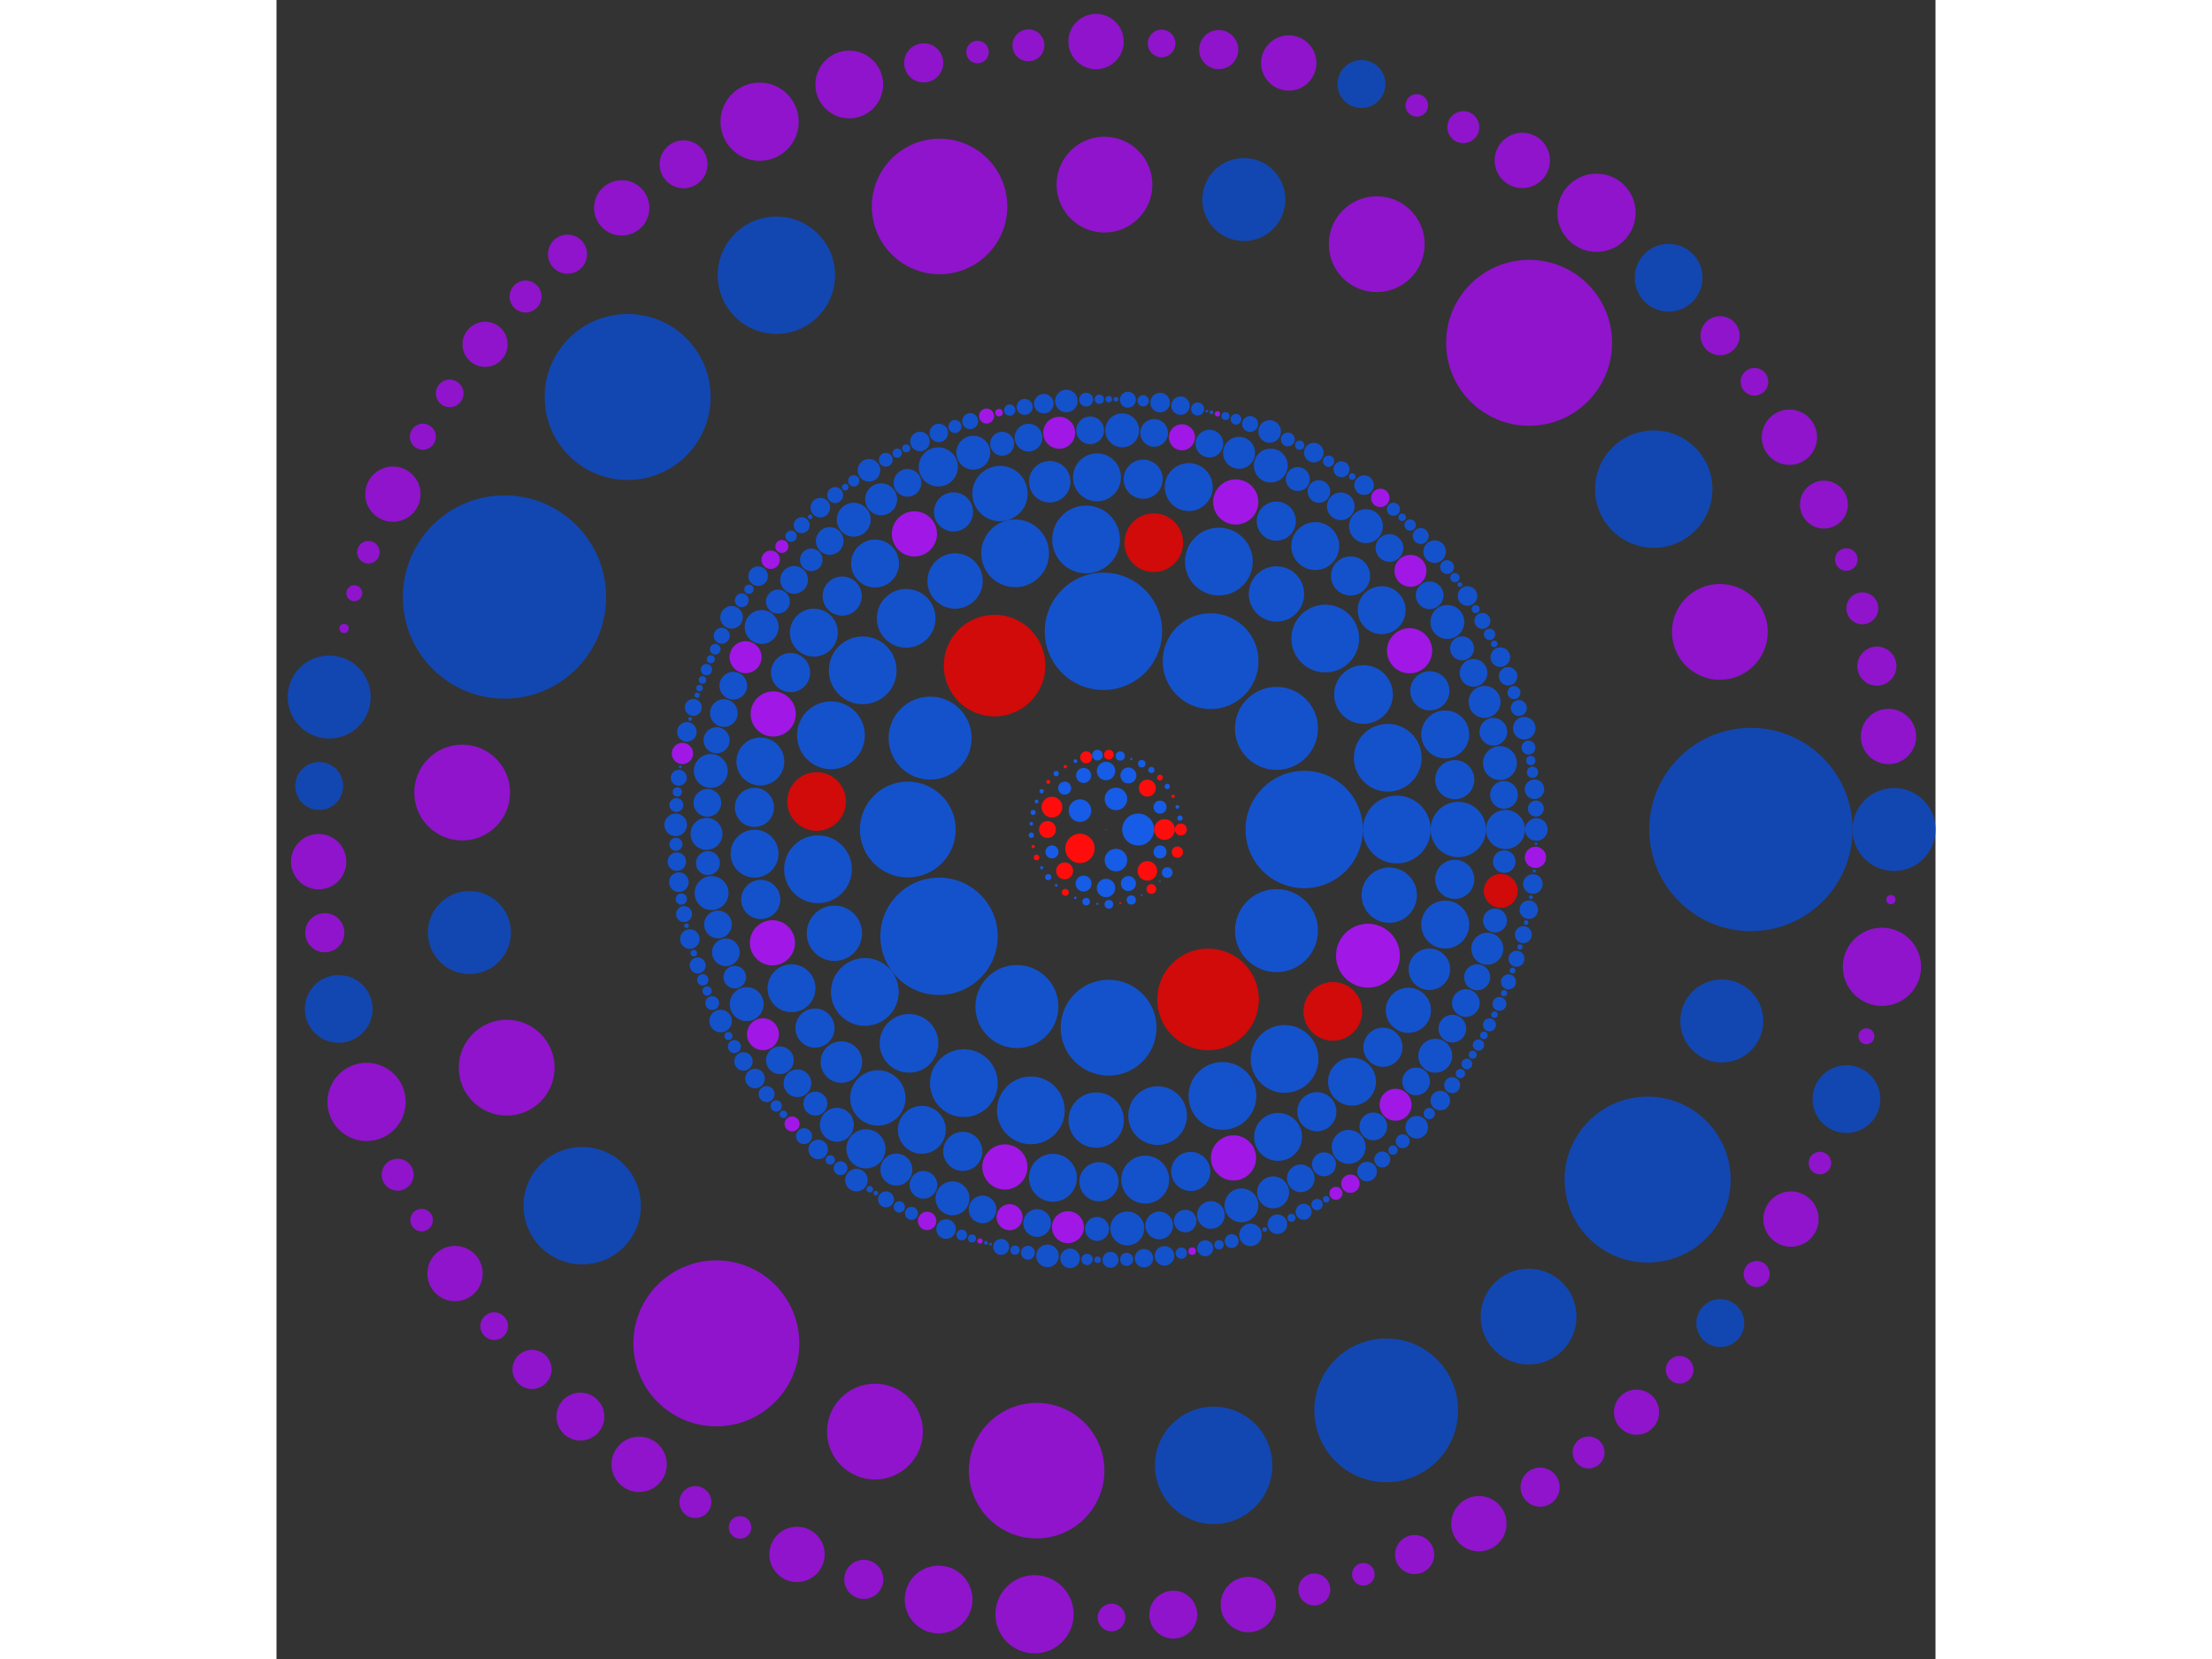 <svg xmlns="http://www.w3.org/2000/svg" viewBox="-3740 -3740 7480 7480" width="200" height="150">
<rect x="-3740" y="-3740" width="7480" height="7480" fill="#333333" stroke="none"/>
<circle cx="0" cy="0" r="1" fill="rgb(255,255,255)" />
<circle cx="145" cy="0" r="72" fill="rgb(23,92,230)" />
<circle cx="44.807" cy="137.903" r="50.912" fill="rgb(23,92,230)" />
<circle cx="-117.307" cy="85.229" r="66.136" fill="rgb(255,13,13)" />
<circle cx="-117.307" cy="-85.229" r="50.912" fill="rgb(23,92,230)" />
<circle cx="44.807" cy="-137.903" r="50.912" fill="rgb(23,92,230)" />
<circle cx="263.765" cy="0" r="46.765" fill="rgb(255,13,13)" />
<circle cx="243.687" cy="100.939" r="29.394" fill="rgb(23,92,230)" />
<circle cx="186.51" cy="186.51" r="44.091" fill="rgb(255,13,13)" />
<circle cx="100.939" cy="243.687" r="33.941" fill="rgb(23,92,230)" />
<circle cx="1.61509709153060e-14" cy="263.765" r="41.569" fill="rgb(23,92,230)" />
<circle cx="-100.939" cy="243.687" r="36" fill="rgb(23,92,230)" />
<circle cx="-186.51" cy="186.51" r="38.184" fill="rgb(255,13,13)" />
<circle cx="-243.687" cy="100.939" r="29.394" fill="rgb(23,92,230)" />
<circle cx="-263.765" cy="3.23019418306121e-14" r="38.184" fill="rgb(255,13,13)" />
<circle cx="-243.687" cy="-100.939" r="46.765" fill="rgb(255,13,13)" />
<circle cx="-186.51" cy="-186.51" r="29.394" fill="rgb(23,92,230)" />
<circle cx="-100.939" cy="-243.687" r="33.941" fill="rgb(23,92,230)" />
<circle cx="-4.84529127459181e-14" cy="-263.765" r="41.569" fill="rgb(23,92,230)" />
<circle cx="100.939" cy="-243.687" r="36" fill="rgb(23,92,230)" />
<circle cx="186.51" cy="-186.51" r="38.184" fill="rgb(255,13,13)" />
<circle cx="243.687" cy="-100.939" r="29.394" fill="rgb(23,92,230)" />
<circle cx="337.531" cy="0" r="27" fill="rgb(255,13,13)" />
<circle cx="333.575" cy="51.524" r="1.414" fill="rgb(23,92,230)" />
<circle cx="321.801" cy="101.84" r="25.456" fill="rgb(255,13,13)" />
<circle cx="302.483" cy="149.769" r="1.732" fill="rgb(255,13,13)" />
<circle cx="276.076" cy="194.188" r="24" fill="rgb(23,92,230)" />
<circle cx="243.198" cy="234.055" r="3.464" fill="rgb(23,92,230)" />
<circle cx="204.62" cy="268.436" r="22.045" fill="rgb(255,13,13)" />
<circle cx="161.245" cy="296.525" r="4" fill="rgb(23,92,230)" />
<circle cx="114.091" cy="317.664" r="20.785" fill="rgb(23,92,230)" />
<circle cx="64.263" cy="331.357" r="4.243" fill="rgb(255,13,13)" />
<circle cx="12.928" cy="337.283" r="19.596" fill="rgb(23,92,230)" />
<circle cx="-38.709" cy="335.304" r="4.899" fill="rgb(23,92,230)" />
<circle cx="-89.439" cy="325.465" r="16.971" fill="rgb(23,92,230)" />
<circle cx="-138.073" cy="307.998" r="5.657" fill="rgb(23,92,230)" />
<circle cx="-183.471" cy="283.312" r="15.588" fill="rgb(255,13,13)" />
<circle cx="-224.568" cy="251.985" r="6" fill="rgb(23,92,230)" />
<circle cx="-260.401" cy="214.751" r="13.856" fill="rgb(23,92,230)" />
<circle cx="-290.131" cy="172.485" r="6.928" fill="rgb(23,92,230)" />
<circle cx="-313.061" cy="126.175" r="12.728" fill="rgb(255,13,13)" />
<circle cx="-328.652" cy="76.908" r="7.348" fill="rgb(255,13,13)" />
<circle cx="-336.54" cy="25.838" r="12" fill="rgb(23,92,230)" />
<circle cx="-336.54" cy="-25.838" r="8" fill="rgb(23,92,230)" />
<circle cx="-328.652" cy="-76.908" r="11.314" fill="rgb(23,92,230)" />
<circle cx="-313.061" cy="-126.175" r="8.485" fill="rgb(23,92,230)" />
<circle cx="-290.131" cy="-172.485" r="9.798" fill="rgb(23,92,230)" />
<circle cx="-260.401" cy="-214.751" r="9" fill="rgb(255,13,13)" />
<circle cx="-224.568" cy="-251.985" r="12" fill="rgb(23,92,230)" />
<circle cx="-183.471" cy="-283.312" r="7.348" fill="rgb(255,13,13)" />
<circle cx="-138.073" cy="-307.998" r="8.485" fill="rgb(23,92,230)" />
<circle cx="-89.439" cy="-325.465" r="27" fill="rgb(255,13,13)" />
<circle cx="-38.709" cy="-335.304" r="24" fill="rgb(23,92,230)" />
<circle cx="12.928" cy="-337.283" r="22.045" fill="rgb(255,13,13)" />
<circle cx="64.263" cy="-331.357" r="20.785" fill="rgb(23,92,230)" />
<circle cx="114.091" cy="-317.664" r="4.899" fill="rgb(23,92,230)" />
<circle cx="161.245" cy="-296.525" r="16.971" fill="rgb(23,92,230)" />
<circle cx="204.62" cy="-268.436" r="13.856" fill="rgb(23,92,230)" />
<circle cx="243.198" cy="-234.055" r="12.728" fill="rgb(255,13,13)" />
<circle cx="276.076" cy="-194.188" r="12" fill="rgb(23,92,230)" />
<circle cx="302.483" cy="-149.769" r="7.348" fill="rgb(255,13,13)" />
<circle cx="321.801" cy="-101.84" r="8.485" fill="rgb(23,92,230)" />
<circle cx="333.575" cy="-51.524" r="12" fill="rgb(23,92,230)" />
<circle cx="893.621" cy="0" r="264.545" fill="rgb(20,82,204)" />
<circle cx="768.585" cy="455.889" r="187.061" fill="rgb(20,82,204)" />
<circle cx="460.163" cy="766.034" r="229.103" fill="rgb(209,10,10)" />
<circle cx="11.696" cy="893.544" r="216" fill="rgb(20,82,204)" />
<circle cx="-401.785" cy="798.202" r="187.061" fill="rgb(20,82,204)" />
<circle cx="-752.778" cy="481.543" r="264.545" fill="rgb(20,82,204)" />
<circle cx="-893.621" cy="0.158" r="216" fill="rgb(20,82,204)" />
<circle cx="-792.948" cy="-412.057" r="187.061" fill="rgb(20,82,204)" />
<circle cx="-502.41" cy="-739.014" r="229.103" fill="rgb(209,10,10)" />
<circle cx="-11.538" cy="-893.546" r="264.545" fill="rgb(20,82,204)" />
<circle cx="471.649" cy="-759.015" r="216" fill="rgb(20,82,204)" />
<circle cx="768.585" cy="-455.889" r="187.061" fill="rgb(20,82,204)" />
<circle cx="1310.9" cy="0" r="152.735" fill="rgb(20,82,204)" />
<circle cx="1277.032" cy="296.054" r="124.708" fill="rgb(20,82,204)" />
<circle cx="1181.017" cy="568.911" r="144" fill="rgb(161,23,230)" />
<circle cx="1022.758" cy="820.016" r="132.272" fill="rgb(209,10,10)" />
<circle cx="805.15" cy="1034.501" r="152.735" fill="rgb(20,82,204)" />
<circle cx="524.998" cy="1201.181" r="152.735" fill="rgb(20,82,204)" />
<circle cx="232.675" cy="1290.086" r="132.272" fill="rgb(20,82,204)" />
<circle cx="-44.138" cy="1310.157" r="124.708" fill="rgb(20,82,204)" />
<circle cx="-338.884" cy="1266.34" r="152.735" fill="rgb(20,82,204)" />
<circle cx="-640.868" cy="1143.568" r="152.735" fill="rgb(20,82,204)" />
<circle cx="-888.186" cy="964.151" r="132.272" fill="rgb(20,82,204)" />
<circle cx="-1087.252" cy="732.355" r="152.735" fill="rgb(20,82,204)" />
<circle cx="-1224.557" cy="467.889" r="124.708" fill="rgb(20,82,204)" />
<circle cx="-1298.588" cy="179.246" r="152.735" fill="rgb(20,82,204)" />
<circle cx="-1304.808" cy="-126.234" r="132.272" fill="rgb(209,10,10)" />
<circle cx="-1240.144" cy="-424.856" r="152.735" fill="rgb(20,82,204)" />
<circle cx="-1096.969" cy="-717.718" r="152.735" fill="rgb(20,82,204)" />
<circle cx="-901.027" cy="-952.161" r="132.272" fill="rgb(20,82,204)" />
<circle cx="-680.377" cy="-1120.512" r="124.708" fill="rgb(20,82,204)" />
<circle cx="-409.742" cy="-1245.219" r="152.735" fill="rgb(20,82,204)" />
<circle cx="-89.822" cy="-1307.82" r="152.735" fill="rgb(20,82,204)" />
<circle cx="215.366" cy="-1293.088" r="132.272" fill="rgb(209,10,10)" />
<circle cx="508.854" cy="-1208.109" r="152.735" fill="rgb(20,82,204)" />
<circle cx="768.547" cy="-1061.977" r="124.708" fill="rgb(20,82,204)" />
<circle cx="988.528" cy="-860.971" r="152.735" fill="rgb(20,82,204)" />
<circle cx="1160.984" cy="-608.75" r="132.272" fill="rgb(20,82,204)" />
<circle cx="1270.368" cy="-323.457" r="152.735" fill="rgb(20,82,204)" />
<circle cx="1588.343" cy="0" r="124.708" fill="rgb(20,82,204)" />
<circle cx="1572.376" cy="224.651" r="88.182" fill="rgb(20,82,204)" />
<circle cx="1529.399" cy="428.688" r="108" fill="rgb(20,82,204)" />
<circle cx="1457.946" cy="630.261" r="93.531" fill="rgb(20,82,204)" />
<circle cx="1363.247" cy="815.102" r="101.823" fill="rgb(20,82,204)" />
<circle cx="1248.56" cy="981.8" r="88.182" fill="rgb(20,82,204)" />
<circle cx="1109.191" cy="1136.895" r="108" fill="rgb(20,82,204)" />
<circle cx="950.706" cy="1272.396" r="88.182" fill="rgb(20,82,204)" />
<circle cx="775.836" cy="1385.97" r="108" fill="rgb(20,82,204)" />
<circle cx="574.874" cy="1480.66" r="101.823" fill="rgb(161,23,230)" />
<circle cx="381.971" cy="1541.73" r="88.182" fill="rgb(20,82,204)" />
<circle cx="176.721" cy="1578.481" r="108" fill="rgb(20,82,204)" />
<circle cx="-31.575" cy="1588.029" r="88.182" fill="rgb(20,82,204)" />
<circle cx="-239.326" cy="1570.209" r="108" fill="rgb(20,82,204)" />
<circle cx="-456.064" cy="1521.46" r="101.823" fill="rgb(161,23,230)" />
<circle cx="-645.789" cy="1451.134" r="88.182" fill="rgb(20,82,204)" />
<circle cx="-830.316" cy="1354.035" r="108" fill="rgb(20,82,204)" />
<circle cx="-1028.697" cy="1210.213" r="124.708" fill="rgb(20,82,204)" />
<circle cx="-1193.072" cy="1048.53" r="93.531" fill="rgb(20,82,204)" />
<circle cx="-1312.028" cy="895.219" r="88.182" fill="rgb(20,82,204)" />
<circle cx="-1417.991" cy="715.636" r="108" fill="rgb(20,82,204)" />
<circle cx="-1503.969" cy="510.795" r="101.823" fill="rgb(161,23,230)" />
<circle cx="-1556.704" cy="315.449" r="88.182" fill="rgb(20,82,204)" />
<circle cx="-1584.612" cy="108.81" r="108" fill="rgb(20,82,204)" />
<circle cx="-1585.211" cy="-99.703" r="88.182" fill="rgb(20,82,204)" />
<circle cx="-1558.49" cy="-306.499" r="108" fill="rgb(20,82,204)" />
<circle cx="-1500.484" cy="-520.945" r="101.823" fill="rgb(161,23,230)" />
<circle cx="-1422.08" cy="-707.476" r="88.182" fill="rgb(20,82,204)" />
<circle cx="-1317.15" cy="-887.665" r="108" fill="rgb(20,82,204)" />
<circle cx="-1189.521" cy="-1052.556" r="88.182" fill="rgb(20,82,204)" />
<circle cx="-1041.391" cy="-1199.307" r="108" fill="rgb(20,82,204)" />
<circle cx="-863.876" cy="-1332.874" r="101.823" fill="rgb(161,23,230)" />
<circle cx="-687.416" cy="-1431.885" r="88.182" fill="rgb(20,82,204)" />
<circle cx="-477.983" cy="-1514.717" r="124.708" fill="rgb(20,82,204)" />
<circle cx="-253.649" cy="-1567.959" r="93.531" fill="rgb(20,82,204)" />
<circle cx="-40.712" cy="-1587.821" r="108" fill="rgb(20,82,204)" />
<circle cx="167.636" cy="-1579.472" r="88.182" fill="rgb(20,82,204)" />
<circle cx="373.094" cy="-1543.903" r="108" fill="rgb(20,82,204)" />
<circle cx="584.853" cy="-1476.747" r="101.823" fill="rgb(161,23,230)" />
<circle cx="767.849" cy="-1390.411" r="88.182" fill="rgb(20,82,204)" />
<circle cx="943.369" cy="-1277.846" r="108" fill="rgb(20,82,204)" />
<circle cx="1102.631" cy="-1143.258" r="88.182" fill="rgb(20,82,204)" />
<circle cx="1242.891" cy="-988.968" r="108" fill="rgb(20,82,204)" />
<circle cx="1368.717" cy="-805.884" r="101.823" fill="rgb(161,23,230)" />
<circle cx="1460.064" cy="-625.338" r="88.182" fill="rgb(20,82,204)" />
<circle cx="1529.399" cy="-428.688" r="108" fill="rgb(20,82,204)" />
<circle cx="1572.376" cy="-224.651" r="88.182" fill="rgb(20,82,204)" />
<circle cx="1801.232" cy="0" r="88.182" fill="rgb(20,82,204)" />
<circle cx="1795.409" cy="144.728" r="50.912" fill="rgb(20,82,204)" />
<circle cx="1779.83" cy="276.844" r="76.368" fill="rgb(209,10,10)" />
<circle cx="1753.842" cy="410.46" r="54" fill="rgb(20,82,204)" />
<circle cx="1719.147" cy="537.563" r="72" fill="rgb(20,82,204)" />
<circle cx="1673.487" cy="666.242" r="58.788" fill="rgb(20,82,204)" />
<circle cx="1622.428" cy="782.411" r="62.354" fill="rgb(20,82,204)" />
<circle cx="1561.541" cy="897.791" r="62.354" fill="rgb(20,82,204)" />
<circle cx="1484.566" cy="1020.051" r="76.368" fill="rgb(20,82,204)" />
<circle cx="1398.04" cy="1135.748" r="62.354" fill="rgb(20,82,204)" />
<circle cx="1305.535" cy="1240.974" r="72" fill="rgb(161,23,230)" />
<circle cx="1205.132" cy="1338.692" r="62.354" fill="rgb(20,82,204)" />
<circle cx="1093.968" cy="1430.969" r="76.368" fill="rgb(20,82,204)" />
<circle cx="982.782" cy="1509.496" r="54" fill="rgb(20,82,204)" />
<circle cx="878.253" cy="1572.612" r="62.354" fill="rgb(20,82,204)" />
<circle cx="753.366" cy="1636.117" r="72" fill="rgb(20,82,204)" />
<circle cx="610.745" cy="1694.529" r="76.368" fill="rgb(20,82,204)" />
<circle cx="472.975" cy="1738.026" r="62.354" fill="rgb(20,82,204)" />
<circle cx="357.163" cy="1765.467" r="50.912" fill="rgb(20,82,204)" />
<circle cx="239.792" cy="1785.2" r="62.354" fill="rgb(20,82,204)" />
<circle cx="95.948" cy="1798.675" r="76.368" fill="rgb(20,82,204)" />
<circle cx="-40.155" cy="1800.785" r="54" fill="rgb(20,82,204)" />
<circle cx="-171.68" cy="1793.032" r="72" fill="rgb(161,23,230)" />
<circle cx="-310.523" cy="1774.264" r="62.354" fill="rgb(20,82,204)" />
<circle cx="-434.669" cy="1747.999" r="58.788" fill="rgb(161,23,230)" />
<circle cx="-556.658" cy="1713.059" r="62.354" fill="rgb(20,82,204)" />
<circle cx="-692.158" cy="1662.936" r="76.368" fill="rgb(20,82,204)" />
<circle cx="-823.205" cy="1602.115" r="62.354" fill="rgb(20,82,204)" />
<circle cx="-945.239" cy="1533.285" r="72" fill="rgb(20,82,204)" />
<circle cx="-1082.326" cy="1439.795" r="88.182" fill="rgb(20,82,204)" />
<circle cx="-1213.463" cy="1331.144" r="76.368" fill="rgb(20,82,204)" />
<circle cx="-1310.522" cy="1235.707" r="54" fill="rgb(20,82,204)" />
<circle cx="-1391.232" cy="1144.077" r="62.354" fill="rgb(20,82,204)" />
<circle cx="-1470.392" cy="1040.378" r="62.354" fill="rgb(20,82,204)" />
<circle cx="-1546.807" cy="922.945" r="72" fill="rgb(161,23,230)" />
<circle cx="-1620.042" cy="787.339" r="76.368" fill="rgb(20,82,204)" />
<circle cx="-1673.734" cy="665.623" r="50.912" fill="rgb(20,82,204)" />
<circle cx="-1714.038" cy="553.636" r="62.354" fill="rgb(20,82,204)" />
<circle cx="-1749.615" cy="428.121" r="62.354" fill="rgb(20,82,204)" />
<circle cx="-1778.298" cy="286.523" r="76.368" fill="rgb(20,82,204)" />
<circle cx="-1794.857" cy="151.414" r="54" fill="rgb(20,82,204)" />
<circle cx="-1801.124" cy="19.811" r="72" fill="rgb(20,82,204)" />
<circle cx="-1797.215" cy="-120.24" r="62.354" fill="rgb(20,82,204)" />
<circle cx="-1781.797" cy="-263.889" r="76.368" fill="rgb(20,82,204)" />
<circle cx="-1755.717" cy="-402.361" r="58.788" fill="rgb(20,82,204)" />
<circle cx="-1723.032" cy="-524.974" r="62.354" fill="rgb(20,82,204)" />
<circle cx="-1680.515" cy="-648.312" r="62.354" fill="rgb(20,82,204)" />
<circle cx="-1625.041" cy="-776.968" r="72" fill="rgb(161,23,230)" />
<circle cx="-1552.674" cy="-913.04" r="76.368" fill="rgb(20,82,204)" />
<circle cx="-1479.291" cy="-1027.685" r="54" fill="rgb(20,82,204)" />
<circle cx="-1406.264" cy="-1125.548" r="62.354" fill="rgb(20,82,204)" />
<circle cx="-1328.863" cy="-1215.961" r="50.912" fill="rgb(20,82,204)" />
<circle cx="-1245.66" cy="-1301.065" r="62.354" fill="rgb(20,82,204)" />
<circle cx="-1137.381" cy="-1396.711" r="76.368" fill="rgb(20,82,204)" />
<circle cx="-1013.82" cy="-1488.827" r="72" fill="rgb(20,82,204)" />
<circle cx="-895.035" cy="-1563.122" r="62.354" fill="rgb(20,82,204)" />
<circle cx="-756.167" cy="-1634.824" r="88.182" fill="rgb(20,82,204)" />
<circle cx="-598.394" cy="-1698.93" r="76.368" fill="rgb(20,82,204)" />
<circle cx="-468.388" cy="-1739.267" r="54" fill="rgb(20,82,204)" />
<circle cx="-349.474" cy="-1767.005" r="62.354" fill="rgb(20,82,204)" />
<circle cx="-211.077" cy="-1788.822" r="72" fill="rgb(161,23,230)" />
<circle cx="-71.403" cy="-1799.817" r="62.354" fill="rgb(20,82,204)" />
<circle cx="73.07" cy="-1799.75" r="76.368" fill="rgb(20,82,204)" />
<circle cx="217.073" cy="-1788.104" r="62.354" fill="rgb(20,82,204)" />
<circle cx="342.426" cy="-1768.384" r="58.788" fill="rgb(161,23,230)" />
<circle cx="466.079" cy="-1739.887" r="62.354" fill="rgb(20,82,204)" />
<circle cx="599.901" cy="-1698.398" r="72" fill="rgb(20,82,204)" />
<circle cx="742.892" cy="-1640.899" r="76.368" fill="rgb(20,82,204)" />
<circle cx="864.686" cy="-1580.113" r="54" fill="rgb(20,82,204)" />
<circle cx="960.088" cy="-1524.031" r="50.912" fill="rgb(20,82,204)" />
<circle cx="1058.64" cy="-1457.299" r="62.354" fill="rgb(20,82,204)" />
<circle cx="1172.027" cy="-1367.768" r="76.368" fill="rgb(20,82,204)" />
<circle cx="1277.875" cy="-1269.438" r="62.354" fill="rgb(20,82,204)" />
<circle cx="1372.676" cy="-1166.276" r="72" fill="rgb(161,23,230)" />
<circle cx="1459.171" cy="-1056.057" r="62.354" fill="rgb(20,82,204)" />
<circle cx="1539.114" cy="-935.717" r="76.368" fill="rgb(20,82,204)" />
<circle cx="1605.381" cy="-816.817" r="54" fill="rgb(20,82,204)" />
<circle cx="1657.033" cy="-706.173" r="62.354" fill="rgb(20,82,204)" />
<circle cx="1706.907" cy="-575.244" r="72" fill="rgb(20,82,204)" />
<circle cx="1746.454" cy="-440.836" r="62.354" fill="rgb(20,82,204)" />
<circle cx="1776.167" cy="-299.451" r="76.368" fill="rgb(20,82,204)" />
<circle cx="1794.452" cy="-156.139" r="62.354" fill="rgb(20,82,204)" />
<circle cx="1940.326" cy="0" r="50.912" fill="rgb(20,82,204)" />
<circle cx="1939.261" cy="64.269" r="6" fill="rgb(20,82,204)" />
<circle cx="1936.259" cy="125.562" r="48" fill="rgb(161,23,230)" />
<circle cx="1931.23" cy="187.654" r="6.928" fill="rgb(20,82,204)" />
<circle cx="1924.71" cy="245.674" r="44.091" fill="rgb(20,82,204)" />
<circle cx="1916.203" cy="305.01" r="8.485" fill="rgb(20,82,204)" />
<circle cx="1906.338" cy="361.578" r="41.569" fill="rgb(20,82,204)" />
<circle cx="1894.393" cy="419.691" r="10.392" fill="rgb(20,82,204)" />
<circle cx="1881.506" cy="474.129" r="38.184" fill="rgb(20,82,204)" />
<circle cx="1866.617" cy="529.721" r="12" fill="rgb(20,82,204)" />
<circle cx="1850.744" cy="582.763" r="36" fill="rgb(20,82,204)" />
<circle cx="1833.124" cy="636.019" r="12.728" fill="rgb(20,82,204)" />
<circle cx="1814.703" cy="686.818" r="33.941" fill="rgb(20,82,204)" />
<circle cx="1794.445" cy="738.128" r="13.856" fill="rgb(20,82,204)" />
<circle cx="1773.858" cy="786.314" r="31.177" fill="rgb(20,82,204)" />
<circle cx="1751.617" cy="834.687" r="14.697" fill="rgb(20,82,204)" />
<circle cx="1728.867" cy="880.842" r="29.394" fill="rgb(20,82,204)" />
<circle cx="1703.814" cy="928.376" r="16.971" fill="rgb(20,82,204)" />
<circle cx="1679.431" cy="971.79" r="25.456" fill="rgb(20,82,204)" />
<circle cx="1653.403" cy="1015.442" r="18" fill="rgb(20,82,204)" />
<circle cx="1627.035" cy="1057.177" r="24" fill="rgb(20,82,204)" />
<circle cx="1598.035" cy="1100.522" r="20.785" fill="rgb(20,82,204)" />
<circle cx="1560.781" cy="1152.748" r="36" fill="rgb(20,82,204)" />
<circle cx="1507.251" cy="1221.908" r="44.091" fill="rgb(20,82,204)" />
<circle cx="1457.641" cy="1280.682" r="25.456" fill="rgb(20,82,204)" />
<circle cx="1401.03" cy="1342.379" r="50.912" fill="rgb(20,82,204)" />
<circle cx="1337.67" cy="1405.526" r="31.177" fill="rgb(20,82,204)" />
<circle cx="1294.074" cy="1445.765" r="20.785" fill="rgb(20,82,204)" />
<circle cx="1245.573" cy="1487.754" r="36" fill="rgb(20,82,204)" />
<circle cx="1177.267" cy="1542.37" r="44.091" fill="rgb(20,82,204)" />
<circle cx="1101.989" cy="1597.024" r="41.569" fill="rgb(161,23,230)" />
<circle cx="1036.634" cy="1640.199" r="29.394" fill="rgb(161,23,230)" />
<circle cx="992.775" cy="1667.112" r="14.697" fill="rgb(20,82,204)" />
<circle cx="951.652" cy="1690.924" r="25.456" fill="rgb(20,82,204)" />
<circle cx="891.086" cy="1723.609" r="36" fill="rgb(20,82,204)" />
<circle cx="836.135" cy="1750.926" r="18" fill="rgb(20,82,204)" />
<circle cx="772.932" cy="1779.73" r="44.091" fill="rgb(20,82,204)" />
<circle cx="715.816" cy="1803.461" r="10.392" fill="rgb(20,82,204)" />
<circle cx="651.551" cy="1827.661" r="50.912" fill="rgb(20,82,204)" />
<circle cx="566.621" cy="1855.749" r="31.177" fill="rgb(20,82,204)" />
<circle cx="509.621" cy="1872.205" r="20.785" fill="rgb(20,82,204)" />
<circle cx="447.452" cy="1888.028" r="36" fill="rgb(20,82,204)" />
<circle cx="388.532" cy="1901.028" r="16.971" fill="rgb(161,23,230)" />
<circle cx="339.623" cy="1910.372" r="25.456" fill="rgb(20,82,204)" />
<circle cx="263.646" cy="1922.331" r="44.091" fill="rgb(20,82,204)" />
<circle cx="171.206" cy="1932.758" r="41.569" fill="rgb(20,82,204)" />
<circle cx="93.059" cy="1938.093" r="29.394" fill="rgb(20,82,204)" />
<circle cx="20.33" cy="1940.219" r="36" fill="rgb(20,82,204)" />
<circle cx="-37.733" cy="1939.959" r="14.697" fill="rgb(20,82,204)" />
<circle cx="-85.229" cy="1938.453" r="25.456" fill="rgb(20,82,204)" />
<circle cx="-161.985" cy="1933.552" r="44.091" fill="rgb(20,82,204)" />
<circle cx="-263.735" cy="1922.318" r="50.912" fill="rgb(20,82,204)" />
<circle cx="-352.055" cy="1908.12" r="31.177" fill="rgb(20,82,204)" />
<circle cx="-410.227" cy="1896.465" r="20.785" fill="rgb(20,82,204)" />
<circle cx="-472.695" cy="1881.867" r="36" fill="rgb(20,82,204)" />
<circle cx="-520.418" cy="1869.232" r="6" fill="rgb(20,82,204)" />
<circle cx="-541.436" cy="1863.253" r="8.485" fill="rgb(20,82,204)" />
<circle cx="-568.126" cy="1855.289" r="12" fill="rgb(161,23,230)" />
<circle cx="-603.748" cy="1844.004" r="18" fill="rgb(20,82,204)" />
<circle cx="-650.465" cy="1828.048" r="24" fill="rgb(20,82,204)" />
<circle cx="-721.051" cy="1801.374" r="44.091" fill="rgb(20,82,204)" />
<circle cx="-806.561" cy="1764.745" r="41.569" fill="rgb(161,23,230)" />
<circle cx="-877.13" cy="1730.753" r="29.394" fill="rgb(20,82,204)" />
<circle cx="-932.169" cy="1701.742" r="25.456" fill="rgb(20,82,204)" />
<circle cx="-991.933" cy="1667.613" r="36" fill="rgb(20,82,204)" />
<circle cx="-1037.751" cy="1639.493" r="10.392" fill="rgb(20,82,204)" />
<circle cx="-1065.029" cy="1621.906" r="14.697" fill="rgb(20,82,204)" />
<circle cx="-1125.264" cy="1580.71" r="50.912" fill="rgb(20,82,204)" />
<circle cx="-1196.924" cy="1527.167" r="31.177" fill="rgb(20,82,204)" />
<circle cx="-1243.054" cy="1489.859" r="20.785" fill="rgb(20,82,204)" />
<circle cx="-1297.653" cy="1442.554" r="44.091" fill="rgb(20,82,204)" />
<circle cx="-1361.339" cy="1382.614" r="36" fill="rgb(20,82,204)" />
<circle cx="-1415.334" cy="1327.288" r="33.941" fill="rgb(161,23,230)" />
<circle cx="-1454.557" cy="1284.184" r="16.971" fill="rgb(20,82,204)" />
<circle cx="-1487.03" cy="1246.437" r="25.456" fill="rgb(20,82,204)" />
<circle cx="-1530.298" cy="1192.917" r="36" fill="rgb(20,82,204)" />
<circle cx="-1582.498" cy="1122.748" r="44.091" fill="rgb(20,82,204)" />
<circle cx="-1634.492" cy="1045.609" r="41.569" fill="rgb(20,82,204)" />
<circle cx="-1675.362" cy="978.788" r="29.394" fill="rgb(20,82,204)" />
<circle cx="-1702.316" cy="931.12" r="18" fill="rgb(20,82,204)" />
<circle cx="-1737.598" cy="863.492" r="50.912" fill="rgb(20,82,204)" />
<circle cx="-1775.55" cy="782.488" r="31.177" fill="rgb(20,82,204)" />
<circle cx="-1798.643" cy="727.839" r="20.785" fill="rgb(20,82,204)" />
<circle cx="-1818.063" cy="677.873" r="25.456" fill="rgb(20,82,204)" />
<circle cx="-1840.959" cy="612.971" r="36" fill="rgb(20,82,204)" />
<circle cx="-1858.476" cy="557.612" r="14.697" fill="rgb(20,82,204)" />
<circle cx="-1876.404" cy="493.934" r="44.091" fill="rgb(20,82,204)" />
<circle cx="-1891.194" cy="433.878" r="10.392" fill="rgb(20,82,204)" />
<circle cx="-1902.488" cy="381.319" r="36" fill="rgb(20,82,204)" />
<circle cx="-1914.814" cy="313.61" r="25.456" fill="rgb(20,82,204)" />
<circle cx="-1925.739" cy="237.477" r="44.091" fill="rgb(20,82,204)" />
<circle cx="-1934.907" cy="144.904" r="41.569" fill="rgb(20,82,204)" />
<circle cx="-1939.179" cy="66.692" r="29.394" fill="rgb(20,82,204)" />
<circle cx="-1940.212" cy="-20.973" r="50.912" fill="rgb(20,82,204)" />
<circle cx="-1937.184" cy="-110.376" r="31.177" fill="rgb(20,82,204)" />
<circle cx="-1932.904" cy="-169.55" r="20.785" fill="rgb(20,82,204)" />
<circle cx="-1926.242" cy="-233.354" r="36" fill="rgb(20,82,204)" />
<circle cx="-1919.682" cy="-282.283" r="6" fill="rgb(20,82,204)" />
<circle cx="-1909.796" cy="-342.848" r="48" fill="rgb(161,23,230)" />
<circle cx="-1889.719" cy="-440.257" r="44.091" fill="rgb(20,82,204)" />
<circle cx="-1875.218" cy="-498.419" r="8.485" fill="rgb(20,82,204)" />
<circle cx="-1860.612" cy="-550.443" r="38.184" fill="rgb(20,82,204)" />
<circle cx="-1843.469" cy="-605.381" r="12" fill="rgb(20,82,204)" />
<circle cx="-1832.557" cy="-637.651" r="14.697" fill="rgb(20,82,204)" />
<circle cx="-1819.359" cy="-674.386" r="16.971" fill="rgb(20,82,204)" />
<circle cx="-1801.455" cy="-720.849" r="25.456" fill="rgb(20,82,204)" />
<circle cx="-1781.958" cy="-767.783" r="18" fill="rgb(20,82,204)" />
<circle cx="-1761.848" cy="-812.869" r="24" fill="rgb(20,82,204)" />
<circle cx="-1732.568" cy="-873.539" r="36" fill="rgb(20,82,204)" />
<circle cx="-1688.092" cy="-956.666" r="50.912" fill="rgb(20,82,204)" />
<circle cx="-1642.205" cy="-1033.454" r="31.177" fill="rgb(20,82,204)" />
<circle cx="-1609.842" cy="-1083.178" r="20.785" fill="rgb(20,82,204)" />
<circle cx="-1568.404" cy="-1142.354" r="44.091" fill="rgb(20,82,204)" />
<circle cx="-1511.849" cy="-1216.214" r="41.569" fill="rgb(161,23,230)" />
<circle cx="-1461.53" cy="-1276.242" r="29.394" fill="rgb(161,23,230)" />
<circle cx="-1419.861" cy="-1322.444" r="25.456" fill="rgb(20,82,204)" />
<circle cx="-1372.069" cy="-1371.966" r="36" fill="rgb(20,82,204)" />
<circle cx="-1333.534" cy="-1409.45" r="10.392" fill="rgb(20,82,204)" />
<circle cx="-1287.935" cy="-1451.237" r="44.091" fill="rgb(20,82,204)" />
<circle cx="-1221.232" cy="-1507.799" r="36" fill="rgb(20,82,204)" />
<circle cx="-1175.569" cy="-1543.665" r="14.697" fill="rgb(20,82,204)" />
<circle cx="-1137.414" cy="-1571.99" r="25.456" fill="rgb(20,82,204)" />
<circle cx="-1068.533" cy="-1619.599" r="50.912" fill="rgb(20,82,204)" />
<circle cx="-992.749" cy="-1667.127" r="31.177" fill="rgb(20,82,204)" />
<circle cx="-941.317" cy="-1696.699" r="20.785" fill="rgb(20,82,204)" />
<circle cx="-900.696" cy="-1718.607" r="18" fill="rgb(20,82,204)" />
<circle cx="-838.609" cy="-1749.743" r="44.091" fill="rgb(20,82,204)" />
<circle cx="-753.781" cy="-1787.926" r="41.569" fill="rgb(20,82,204)" />
<circle cx="-681.004" cy="-1816.892" r="29.394" fill="rgb(20,82,204)" />
<circle cx="-612.406" cy="-1841.147" r="36" fill="rgb(20,82,204)" />
<circle cx="-538.579" cy="-1864.081" r="33.941" fill="rgb(161,23,230)" />
<circle cx="-482.354" cy="-1879.415" r="16.971" fill="rgb(161,23,230)" />
<circle cx="-433.969" cy="-1891.173" r="25.456" fill="rgb(20,82,204)" />
<circle cx="-366.628" cy="-1905.374" r="36" fill="rgb(20,82,204)" />
<circle cx="-280.396" cy="-1919.959" r="44.091" fill="rgb(20,82,204)" />
<circle cx="-178.748" cy="-1932.075" r="50.912" fill="rgb(20,82,204)" />
<circle cx="-89.508" cy="-1938.26" r="31.177" fill="rgb(20,82,204)" />
<circle cx="-30.208" cy="-1940.091" r="20.785" fill="rgb(20,82,204)" />
<circle cx="12.64" cy="-1940.285" r="14.697" fill="rgb(20,82,204)" />
<circle cx="45.093" cy="-1939.802" r="10.392" fill="rgb(20,82,204)" />
<circle cx="98.815" cy="-1937.808" r="36" fill="rgb(20,82,204)" />
<circle cx="167.475" cy="-1933.085" r="25.456" fill="rgb(20,82,204)" />
<circle cx="243.954" cy="-1924.929" r="44.091" fill="rgb(20,82,204)" />
<circle cx="335.935" cy="-1911.024" r="41.569" fill="rgb(20,82,204)" />
<circle cx="412.791" cy="-1895.908" r="29.394" fill="rgb(20,82,204)" />
<circle cx="454.471" cy="-1886.351" r="6" fill="rgb(20,82,204)" />
<circle cx="475.686" cy="-1881.113" r="8.485" fill="rgb(20,82,204)" />
<circle cx="502.639" cy="-1874.091" r="12" fill="rgb(161,23,230)" />
<circle cx="538.636" cy="-1864.064" r="18" fill="rgb(20,82,204)" />
<circle cx="585.884" cy="-1849.758" r="24" fill="rgb(20,82,204)" />
<circle cx="649.743" cy="-1828.305" r="36" fill="rgb(20,82,204)" />
<circle cx="737.784" cy="-1794.586" r="50.912" fill="rgb(20,82,204)" />
<circle cx="819.714" cy="-1758.674" r="31.177" fill="rgb(20,82,204)" />
<circle cx="873.098" cy="-1732.791" r="20.785" fill="rgb(20,82,204)" />
<circle cx="936.996" cy="-1699.089" r="44.091" fill="rgb(20,82,204)" />
<circle cx="1003.597" cy="-1660.619" r="25.456" fill="rgb(20,82,204)" />
<circle cx="1061.858" cy="-1623.983" r="36" fill="rgb(20,82,204)" />
<circle cx="1109.974" cy="-1591.484" r="14.697" fill="rgb(20,82,204)" />
<circle cx="1163.582" cy="-1552.721" r="44.091" fill="rgb(20,82,204)" />
<circle cx="1236.666" cy="-1495.166" r="41.569" fill="rgb(161,23,230)" />
<circle cx="1296.004" cy="-1444.035" r="29.394" fill="rgb(20,82,204)" />
<circle cx="1335.492" cy="-1407.596" r="16.971" fill="rgb(20,82,204)" />
<circle cx="1371.171" cy="-1372.864" r="25.456" fill="rgb(20,82,204)" />
<circle cx="1418.995" cy="-1323.373" r="36" fill="rgb(20,82,204)" />
<circle cx="1481.602" cy="-1252.885" r="50.912" fill="rgb(20,82,204)" />
<circle cx="1537.773" cy="-1183.266" r="31.177" fill="rgb(20,82,204)" />
<circle cx="1573.23" cy="-1135.698" r="20.785" fill="rgb(20,82,204)" />
<circle cx="1595.479" cy="-1104.224" r="10.392" fill="rgb(20,82,204)" />
<circle cx="1629.862" cy="-1052.812" r="44.091" fill="rgb(20,82,204)" />
<circle cx="1666.499" cy="-993.803" r="18" fill="rgb(20,82,204)" />
<circle cx="1697.093" cy="-940.607" r="36" fill="rgb(20,82,204)" />
<circle cx="1729.383" cy="-879.83" r="25.456" fill="rgb(20,82,204)" />
<circle cx="1750.41" cy="-837.215" r="14.697" fill="rgb(20,82,204)" />
<circle cx="1777.933" cy="-777.058" r="44.091" fill="rgb(20,82,204)" />
<circle cx="1813.133" cy="-690.95" r="41.569" fill="rgb(20,82,204)" />
<circle cx="1839.543" cy="-617.207" r="29.394" fill="rgb(20,82,204)" />
<circle cx="1861.39" cy="-547.804" r="36" fill="rgb(20,82,204)" />
<circle cx="1885.802" cy="-456.743" r="50.912" fill="rgb(20,82,204)" />
<circle cx="1904.85" cy="-369.34" r="31.177" fill="rgb(20,82,204)" />
<circle cx="1915.251" cy="-310.931" r="20.785" fill="rgb(20,82,204)" />
<circle cx="1923.11" cy="-257.903" r="25.456" fill="rgb(20,82,204)" />
<circle cx="1931.82" cy="-181.485" r="44.091" fill="rgb(20,82,204)" />
<circle cx="1938.035" cy="-94.249" r="36" fill="rgb(20,82,204)" />
<circle cx="2907.648" cy="0" r="458.205" fill="rgb(18,71,178)" />
<circle cx="2776.528" cy="863.314" r="187.061" fill="rgb(18,71,178)" />
<circle cx="2441.911" cy="1578.445" r="374.123" fill="rgb(18,71,178)" />
<circle cx="1905.37" cy="2196.357" r="216" fill="rgb(18,71,178)" />
<circle cx="1263.446" cy="2618.801" r="324" fill="rgb(18,71,178)" />
<circle cx="485.253" cy="2866.87" r="264.545" fill="rgb(18,71,178)" />
<circle cx="-312.723" cy="2890.782" r="305.47" fill="rgb(143,20,204)" />
<circle cx="-1041.749" cy="2714.622" r="216" fill="rgb(143,20,204)" />
<circle cx="-1756.907" cy="2316.828" r="374.123" fill="rgb(143,20,204)" />
<circle cx="-2361.706" cy="1696.102" r="264.545" fill="rgb(18,71,178)" />
<circle cx="-2702.081" cy="1073.859" r="216" fill="rgb(143,20,204)" />
<circle cx="-2870.292" cy="464.588" r="187.061" fill="rgb(18,71,178)" />
<circle cx="-2902.869" cy="-166.638" r="216" fill="rgb(143,20,204)" />
<circle cx="-2712.123" cy="-1048.238" r="458.205" fill="rgb(18,71,178)" />
<circle cx="-2156.72" cy="-1950.122" r="374.123" fill="rgb(18,71,178)" />
<circle cx="-1486.16" cy="-2499.149" r="264.545" fill="rgb(18,71,178)" />
<circle cx="-750.464" cy="-2809.132" r="305.47" fill="rgb(143,20,204)" />
<circle cx="-6.953" cy="-2907.64" r="216" fill="rgb(143,20,204)" />
<circle cx="621.53" cy="-2840.443" r="187.061" fill="rgb(18,71,178)" />
<circle cx="1220.643" cy="-2639.024" r="216" fill="rgb(143,20,204)" />
<circle cx="1907.651" cy="-2194.376" r="374.123" fill="rgb(143,20,204)" />
<circle cx="2469.663" cy="-1534.661" r="264.545" fill="rgb(18,71,178)" />
<circle cx="2767.74" cy="-891.083" r="216" fill="rgb(143,20,204)" />
<circle cx="3552.915" cy="0" r="187.061" fill="rgb(18,71,178)" />
<circle cx="3538.826" cy="316.09" r="20.785" fill="rgb(143,20,204)" />
<circle cx="3498.553" cy="619.138" r="176.363" fill="rgb(143,20,204)" />
<circle cx="3428.414" cy="932.298" r="36" fill="rgb(143,20,204)" />
<circle cx="3338.466" cy="1215.668" r="152.735" fill="rgb(18,71,178)" />
<circle cx="3218.854" cy="1504.054" r="50.912" fill="rgb(143,20,204)" />
<circle cx="3088.345" cy="1756.51" r="124.708" fill="rgb(143,20,204)" />
<circle cx="2933.639" cy="2004.237" r="58.788" fill="rgb(143,20,204)" />
<circle cx="2769.607" cy="2225.417" r="108" fill="rgb(18,71,178)" />
<circle cx="2586.494" cy="2435.827" r="62.354" fill="rgb(143,20,204)" />
<circle cx="2392.011" cy="2627.068" r="101.823" fill="rgb(143,20,204)" />
<circle cx="2175.81" cy="2808.745" r="72" fill="rgb(143,20,204)" />
<circle cx="1957.266" cy="2965.183" r="88.182" fill="rgb(143,20,204)" />
<circle cx="1681.26" cy="3129.947" r="124.708" fill="rgb(143,20,204)" />
<circle cx="1391.492" cy="3269.09" r="88.182" fill="rgb(143,20,204)" />
<circle cx="1160.351" cy="3358.093" r="50.912" fill="rgb(143,20,204)" />
<circle cx="939.188" cy="3426.533" r="72" fill="rgb(143,20,204)" />
<circle cx="641.58" cy="3494.507" r="124.708" fill="rgb(143,20,204)" />
<circle cx="303.367" cy="3539.939" r="108" fill="rgb(143,20,204)" />
<circle cx="24.734" cy="3552.828" r="62.354" fill="rgb(143,20,204)" />
<circle cx="-322.218" cy="3538.273" r="176.363" fill="rgb(143,20,204)" />
<circle cx="-754.716" cy="3471.83" r="152.735" fill="rgb(143,20,204)" />
<circle cx="-1092.132" cy="3380.895" r="88.182" fill="rgb(143,20,204)" />
<circle cx="-1393.23" cy="3268.35" r="124.708" fill="rgb(143,20,204)" />
<circle cx="-1649.996" cy="3146.54" r="50.912" fill="rgb(143,20,204)" />
<circle cx="-1851.414" cy="3032.403" r="72" fill="rgb(143,20,204)" />
<circle cx="-2104.889" cy="2862.28" r="124.708" fill="rgb(143,20,204)" />
<circle cx="-2369.779" cy="2647.14" r="108" fill="rgb(143,20,204)" />
<circle cx="-2587.907" cy="2434.325" r="88.182" fill="rgb(143,20,204)" />
<circle cx="-2758.447" cy="2239.234" r="62.354" fill="rgb(143,20,204)" />
<circle cx="-2935.059" cy="2002.156" r="124.708" fill="rgb(143,20,204)" />
<circle cx="-3085.692" cy="1761.166" r="50.912" fill="rgb(143,20,204)" />
<circle cx="-3193.839" cy="1556.469" r="72" fill="rgb(143,20,204)" />
<circle cx="-3333.878" cy="1228.194" r="176.363" fill="rgb(143,20,204)" />
<circle cx="-3459.569" cy="809.063" r="152.735" fill="rgb(18,71,178)" />
<circle cx="-3522.316" cy="465.288" r="88.182" fill="rgb(143,20,204)" />
<circle cx="-3549.953" cy="145.033" r="124.708" fill="rgb(143,20,204)" />
<circle cx="-3547.493" cy="-196.209" r="108" fill="rgb(18,71,178)" />
<circle cx="-3502.357" cy="-597.239" r="187.061" fill="rgb(18,71,178)" />
<circle cx="-3435.335" cy="-906.463" r="20.785" fill="rgb(143,20,204)" />
<circle cx="-3389.424" cy="-1065.367" r="36" fill="rgb(143,20,204)" />
<circle cx="-3325.685" cy="-1250.208" r="50.912" fill="rgb(143,20,204)" />
<circle cx="-3215.123" cy="-1512.014" r="124.708" fill="rgb(143,20,204)" />
<circle cx="-3080.07" cy="-1770.98" r="58.788" fill="rgb(143,20,204)" />
<circle cx="-2959.174" cy="-1966.339" r="62.354" fill="rgb(143,20,204)" />
<circle cx="-2799.609" cy="-2187.553" r="101.823" fill="rgb(143,20,204)" />
<circle cx="-2617.028" cy="-2402.991" r="72" fill="rgb(143,20,204)" />
<circle cx="-2427.894" cy="-2593.942" r="88.182" fill="rgb(143,20,204)" />
<circle cx="-2183.514" cy="-2802.761" r="124.708" fill="rgb(143,20,204)" />
<circle cx="-1904.553" cy="-2999.313" r="108" fill="rgb(143,20,204)" />
<circle cx="-1561.761" cy="-3191.255" r="176.363" fill="rgb(143,20,204)" />
<circle cx="-1157.632" cy="-3359.031" r="152.735" fill="rgb(143,20,204)" />
<circle cx="-822.047" cy="-3456.507" r="88.182" fill="rgb(143,20,204)" />
<circle cx="-579.232" cy="-3505.381" r="50.912" fill="rgb(143,20,204)" />
<circle cx="-349.711" cy="-3535.662" r="72" fill="rgb(143,20,204)" />
<circle cx="-44.911" cy="-3552.631" r="124.708" fill="rgb(143,20,204)" />
<circle cx="250.596" cy="-3544.066" r="62.354" fill="rgb(143,20,204)" />
<circle cx="508.234" cy="-3516.376" r="88.182" fill="rgb(143,20,204)" />
<circle cx="823.967" cy="-3456.05" r="124.708" fill="rgb(143,20,204)" />
<circle cx="1151.731" cy="-3361.059" r="108" fill="rgb(18,71,178)" />
<circle cx="1401.337" cy="-3264.882" r="50.912" fill="rgb(143,20,204)" />
<circle cx="1610.991" cy="-3166.688" r="72" fill="rgb(143,20,204)" />
<circle cx="1876.88" cy="-3016.708" r="124.708" fill="rgb(143,20,204)" />
<circle cx="2211.586" cy="-2780.663" r="176.363" fill="rgb(143,20,204)" />
<circle cx="2536.626" cy="-2487.716" r="152.735" fill="rgb(18,71,178)" />
<circle cx="2768.745" cy="-2226.489" r="88.182" fill="rgb(143,20,204)" />
<circle cx="2923.656" cy="-2018.771" r="62.354" fill="rgb(143,20,204)" />
<circle cx="3081.368" cy="-1768.721" r="124.708" fill="rgb(143,20,204)" />
<circle cx="3236.841" cy="-1464.945" r="108" fill="rgb(143,20,204)" />
<circle cx="3337.883" cy="-1217.268" r="50.912" fill="rgb(143,20,204)" />
<circle cx="3410.072" cy="-997.301" r="72" fill="rgb(143,20,204)" />
<circle cx="3475.703" cy="-736.673" r="88.182" fill="rgb(143,20,204)" />
<circle cx="3528.06" cy="-419.521" r="124.708" fill="rgb(143,20,204)" /></svg>
